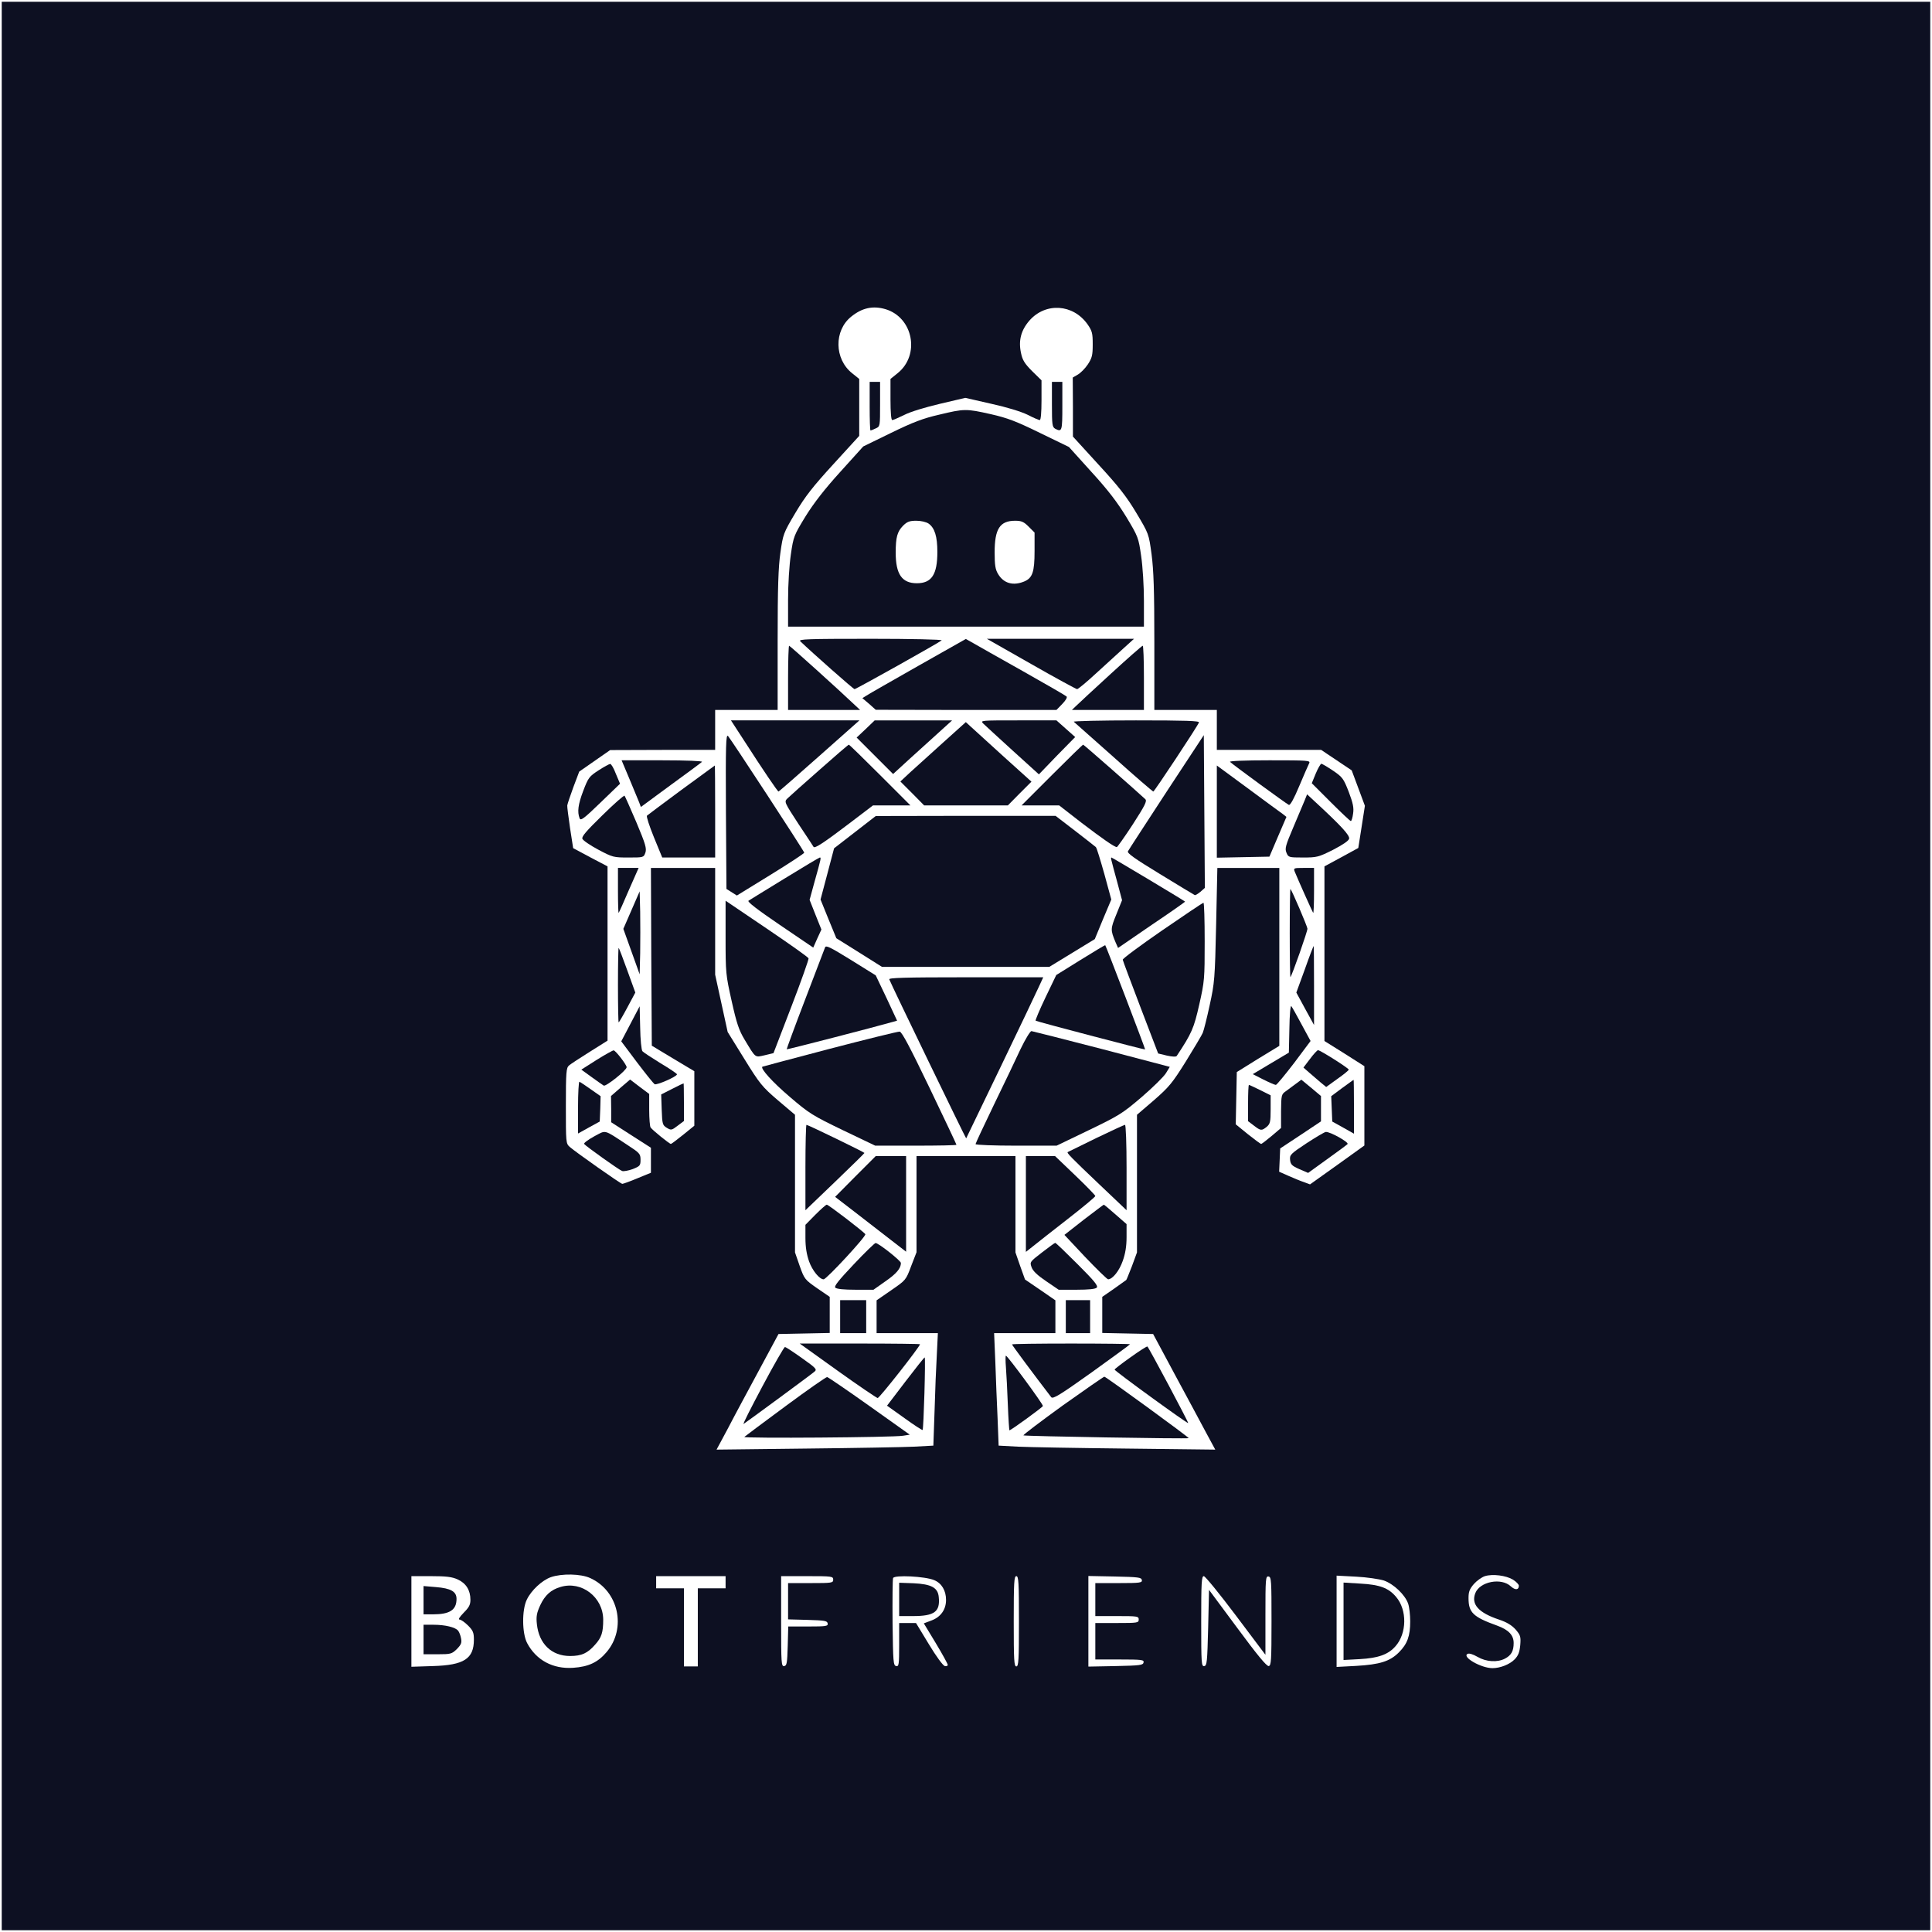 <?xml version="1.0" standalone="no"?>
<!DOCTYPE svg PUBLIC "-//W3C//DTD SVG 20010904//EN"
 "http://www.w3.org/TR/2001/REC-SVG-20010904/DTD/svg10.dtd">
<svg version="1.0" xmlns="http://www.w3.org/2000/svg"
 width="1113pt" height="1113pt" viewBox="0 0 1113 1113"
 preserveAspectRatio="xMidYMid meet">
<g transform="translate(0,1113) scale(0.1,-0.1)"
fill="#0d1022" stroke="none">
<path d="M10 5565 l0 -5555 5555 0 5555 0 0 5555 0 5555 -5555 0 -5555 0 0
-5555z m5091 3784 c160 -48 201 -264 70 -369 l-41 -33 0 -119 c0 -74 4 -118
10 -118 6 0 37 14 70 30 35 18 121 44 206 64 l145 34 149 -34 c91 -20 172 -45
209 -63 33 -17 65 -31 71 -31 6 0 10 43 10 114 l0 115 -54 53 c-43 43 -56 64
-64 104 -16 72 0 132 49 188 93 105 251 95 334 -22 27 -39 30 -52 30 -116 0
-63 -4 -78 -28 -115 -16 -24 -42 -50 -58 -59 l-29 -17 1 -170 0 -170 147 -161
c117 -127 163 -186 219 -280 71 -119 71 -119 87 -237 12 -93 16 -205 16 -508
l0 -389 180 0 180 0 0 -115 0 -115 300 0 301 0 88 -59 88 -59 38 -102 38 -102
-19 -122 -19 -121 -97 -53 -98 -53 0 -503 0 -503 115 -72 115 -73 0 -228 0
-229 -156 -112 -157 -112 -35 13 c-19 6 -59 23 -89 36 l-54 24 3 67 3 67 118
78 117 78 0 73 0 73 -56 47 -57 47 -31 -23 c-17 -13 -43 -32 -58 -43 -26 -18
-27 -22 -28 -115 l0 -97 -54 -46 c-30 -25 -57 -46 -61 -46 -3 0 -37 25 -76 56
l-70 57 3 151 3 150 122 76 123 75 0 513 0 512 -179 0 -178 0 -7 -327 c-7
-311 -9 -335 -37 -463 -16 -74 -34 -146 -40 -160 -6 -14 -50 -88 -97 -164 -78
-125 -97 -148 -184 -224 l-98 -84 0 -397 0 -396 -29 -79 c-17 -43 -31 -79 -33
-80 -2 -1 -33 -24 -70 -50 l-68 -47 0 -104 0 -104 147 -3 146 -3 126 -235 c70
-129 150 -279 179 -333 l53 -98 -513 6 c-282 3 -563 8 -624 11 l-111 6 -6 156
c-4 87 -10 232 -13 325 l-7 167 176 0 177 0 0 94 0 95 -87 60 -88 60 -28 78
-27 78 0 278 0 277 -285 0 -285 0 0 -277 0 -277 -31 -80 c-30 -81 -31 -81
-115 -139 l-84 -58 0 -94 0 -95 177 0 176 0 -6 -123 c-4 -67 -10 -213 -13
-324 l-7 -201 -111 -6 c-61 -3 -342 -8 -624 -11 l-514 -6 66 123 c35 68 116
218 178 333 l113 210 148 3 147 3 0 104 0 104 -73 50 c-70 49 -73 52 -100 128
l-27 78 0 396 0 397 -98 83 c-91 78 -105 95 -194 239 l-96 155 -36 165 -36
165 0 308 0 307 -185 0 -185 0 2 -512 3 -512 123 -74 122 -73 0 -157 0 -157
-64 -52 c-36 -29 -68 -53 -71 -53 -8 0 -106 79 -117 95 -4 5 -8 51 -8 101 l0
92 -55 41 -55 42 -55 -47 -55 -48 1 -75 0 -76 115 -74 114 -73 0 -72 0 -72
-78 -32 c-43 -18 -82 -32 -87 -32 -9 0 -269 183 -303 213 -22 20 -22 25 -22
237 0 194 2 218 18 232 9 8 63 43 120 79 l102 64 0 502 0 502 -99 52 -99 53
-18 116 c-9 63 -17 122 -16 130 1 8 17 56 35 105 l34 90 89 62 89 62 303 1
302 0 0 115 0 115 180 0 180 0 0 400 c0 310 4 423 16 507 15 105 17 112 86
228 57 96 101 152 220 282 l148 162 0 164 0 164 -41 33 c-103 82 -105 246 -5
326 63 51 125 64 197 43z m-1701 -7310 c164 -74 211 -290 94 -427 -50 -59
-104 -84 -192 -90 -117 -8 -213 44 -265 142 -30 56 -31 192 -2 251 26 54 88
111 138 129 63 22 173 20 227 -5z m5316 -9 c19 -12 34 -28 34 -35 0 -25 -21
-27 -46 -4 -55 52 -179 28 -205 -39 -25 -64 19 -113 136 -152 45 -15 73 -32
96 -57 28 -33 31 -41 27 -90 -4 -41 -11 -60 -32 -82 -28 -29 -83 -51 -128 -51
-65 0 -177 64 -144 82 9 5 30 -1 58 -17 50 -29 114 -33 158 -10 36 19 50 43
50 90 0 45 -29 76 -95 100 -139 50 -165 75 -165 159 0 36 6 52 31 81 17 19 45
39 63 45 45 14 122 4 162 -20z m-6079 1 c48 -22 73 -62 73 -117 0 -29 -8 -44
-39 -75 -23 -24 -33 -39 -24 -39 8 0 30 -15 49 -34 29 -29 34 -41 34 -82 0
-110 -57 -147 -237 -152 l-123 -4 0 261 0 261 113 0 c88 0 121 -4 154 -19z
m1543 -16 l0 -35 -80 0 -80 0 0 -225 0 -225 -40 0 -40 0 0 225 0 225 -80 0
-80 0 0 35 0 35 200 0 200 0 0 -35z m620 15 c0 -19 -7 -20 -130 -20 l-130 0 0
-105 0 -104 112 -3 c98 -3 113 -5 116 -20 3 -16 -7 -18 -112 -18 l-115 0 -3
-112 c-3 -98 -5 -113 -20 -116 -17 -3 -18 14 -18 257 l0 261 150 0 c143 0 150
-1 150 -20z m582 -3 c43 -18 68 -60 68 -114 0 -55 -30 -98 -83 -118 l-45 -17
69 -114 c38 -63 69 -120 69 -125 0 -6 -8 -9 -17 -7 -10 2 -50 56 -92 126 l-74
122 -48 0 -49 0 0 -126 c0 -114 -2 -125 -17 -122 -17 3 -18 24 -21 248 -1 135
0 251 3 259 7 19 185 10 237 -12z m488 -237 c0 -224 -2 -260 -15 -260 -13 0
-15 36 -15 260 0 224 2 260 15 260 13 0 15 -36 15 -260z m708 238 c3 -16 -8
-18 -132 -18 l-136 0 0 -95 0 -95 125 0 c118 0 125 -1 125 -20 0 -19 -7 -20
-125 -20 l-125 0 0 -105 0 -105 141 0 c128 0 140 -2 137 -17 -3 -16 -20 -18
-161 -21 l-157 -3 0 261 0 261 152 -3 c136 -3 153 -5 156 -20z m542 -205 l170
-226 0 227 c0 211 1 227 18 224 16 -3 17 -23 17 -258 0 -228 -2 -255 -16 -258
-12 -2 -67 65 -180 218 l-164 221 -5 -218 c-5 -197 -7 -218 -22 -221 -17 -3
-18 14 -18 257 0 225 2 261 15 261 8 0 91 -102 185 -227z m852 202 c57 -20
122 -82 140 -133 7 -20 12 -66 12 -102 0 -85 -16 -130 -65 -179 -52 -52 -110
-70 -246 -78 l-113 -6 0 263 0 263 113 -6 c61 -3 133 -14 159 -22z"/>
<path d="M5010 8790 c0 -77 2 -140 5 -140 2 0 16 5 30 12 25 11 25 12 25 140
l0 128 -30 0 -30 0 0 -140z"/>
<path d="M6060 8800 c0 -118 2 -130 19 -140 39 -20 41 -14 41 130 l0 140 -30
0 -30 0 0 -130z"/>
<path d="M5410 8741 c-92 -21 -150 -43 -277 -105 l-160 -78 -131 -145 c-90
-99 -153 -180 -201 -257 -67 -110 -70 -116 -85 -220 -9 -62 -16 -172 -16 -261
l0 -155 1025 0 1025 0 0 150 c0 83 -7 197 -16 257 -15 105 -17 111 -85 224
-52 85 -105 155 -201 260 l-130 144 -167 81 c-137 67 -186 86 -283 108 -142
32 -153 32 -298 -3z m-61 -627 c36 -25 51 -75 51 -164 0 -130 -33 -180 -118
-180 -86 0 -122 52 -122 176 0 89 9 121 42 155 24 24 38 29 77 29 27 0 56 -7
70 -16z m577 -18 l34 -34 0 -106 c0 -122 -12 -156 -60 -176 -63 -26 -118 -11
-150 43 -16 26 -20 51 -20 125 0 135 30 182 118 182 37 0 50 -6 78 -34z"/>
<path d="M4610 7436 c71 -68 306 -276 313 -276 9 0 486 267 502 281 5 5 -178
9 -410 9 -362 0 -417 -2 -405 -14z"/>
<path d="M5290 7294 c-151 -86 -285 -162 -298 -171 l-24 -15 39 -33 38 -34
521 -1 520 0 34 35 c20 21 30 38 24 43 -5 5 -119 71 -254 147 -135 76 -263
148 -285 161 l-41 23 -274 -155z"/>
<path d="M5940 7305 c140 -80 260 -145 265 -145 6 0 53 39 105 87 52 48 124
113 159 145 l64 58 -424 0 -424 0 255 -145z"/>
<path d="M4540 7225 l0 -185 207 0 208 0 -30 28 c-89 85 -374 342 -379 342 -3
0 -6 -83 -6 -185z"/>
<path d="M6400 7249 c-96 -88 -186 -171 -200 -185 l-25 -24 208 0 207 0 0 185
c0 102 -3 185 -7 185 -5 -1 -87 -73 -183 -161z"/>
<path d="M4287 6863 c110 -171 193 -293 198 -293 2 0 108 92 235 205 l231 205
-370 0 -370 0 76 -117z"/>
<path d="M4987 6930 l-52 -49 105 -105 105 -105 95 87 c53 48 129 117 170 154
l75 68 -223 0 -223 0 -52 -50z"/>
<path d="M5665 6961 c11 -11 88 -81 170 -156 l150 -136 104 108 105 107 -54
48 -54 48 -220 0 c-218 0 -220 0 -201 -19z"/>
<path d="M6186 6972 c5 -5 109 -97 231 -205 121 -109 224 -197 227 -197 6 0
255 376 263 398 4 9 -73 12 -363 12 -202 0 -364 -4 -358 -8z"/>
<path d="M5434 6853 c-71 -64 -156 -141 -188 -170 l-59 -55 69 -69 68 -69 241
0 241 0 68 69 68 68 -164 148 c-90 82 -175 159 -189 172 l-25 23 -130 -117z"/>
<path d="M4182 6457 l3 -448 30 -19 30 -19 195 120 c107 66 194 123 193 127
-3 13 -423 655 -439 672 -12 12 -14 -50 -12 -433z"/>
<path d="M6720 6568 c-118 -181 -218 -334 -222 -342 -6 -11 38 -42 184 -131
106 -65 196 -119 200 -121 4 -3 18 6 33 18 l26 23 -3 440 -3 440 -215 -327z"/>
<path d="M4720 6694 c-91 -80 -174 -154 -184 -164 -19 -19 -18 -21 64 -147 47
-70 86 -130 87 -132 7 -10 59 24 196 128 l146 111 108 0 108 0 -175 175 c-96
96 -177 175 -180 175 -3 0 -80 -66 -170 -146z"/>
<path d="M6060 6665 l-175 -175 108 0 109 0 126 -98 c122 -93 192 -142 206
-142 3 0 45 59 92 131 70 109 83 134 72 145 -39 37 -354 314 -358 314 -3 0
-84 -79 -180 -175z"/>
<path d="M3626 6643 c25 -60 50 -120 56 -135 l10 -27 171 126 c95 69 176 129
181 134 6 5 -91 9 -227 9 l-236 0 45 -107z"/>
<path d="M7086 6741 c17 -17 327 -243 339 -248 8 -3 30 37 60 109 26 62 52
121 57 131 8 16 -6 17 -229 17 -143 0 -233 -4 -227 -9z"/>
<path d="M3448 6692 c-54 -35 -59 -42 -88 -118 -30 -79 -35 -121 -21 -158 6
-16 24 -3 120 90 l113 109 -24 57 c-12 32 -27 58 -33 57 -5 0 -36 -17 -67 -37z"/>
<path d="M7580 6674 l-23 -56 109 -109 c60 -60 112 -109 116 -109 4 0 10 19
13 43 5 33 0 59 -25 125 -30 77 -36 85 -90 122 -33 22 -63 40 -68 40 -4 0 -19
-25 -32 -56z"/>
<path d="M3925 6579 c-104 -77 -194 -144 -198 -148 -4 -5 14 -60 40 -124 l48
-117 153 0 152 0 0 265 c0 146 -1 265 -2 265 -2 -1 -88 -64 -193 -141z"/>
<path d="M7010 6455 l0 -266 152 3 151 3 49 115 49 114 -23 18 c-13 9 -103 75
-200 147 l-178 131 0 -265z"/>
<path d="M3470 6433 c-91 -89 -120 -122 -115 -135 4 -10 45 -38 92 -63 83 -44
88 -45 173 -45 87 0 88 0 98 28 8 24 1 49 -52 175 -34 80 -65 149 -68 153 -4
3 -61 -47 -128 -113z"/>
<path d="M7516 6519 c-8 -19 -37 -88 -65 -154 -45 -106 -50 -123 -40 -147 11
-27 13 -28 95 -28 80 0 89 2 173 44 56 29 90 52 93 64 5 19 -44 73 -199 216
l-43 40 -14 -35z"/>
<path d="M4925 6336 l-120 -93 -39 -148 -39 -147 45 -111 46 -112 131 -82 132
-83 482 0 482 0 131 80 131 80 47 114 48 114 -40 147 c-23 81 -44 151 -49 155
-4 4 -58 46 -120 94 l-112 86 -518 0 -518 -1 -120 -93z"/>
<path d="M4520 6069 c-107 -66 -201 -123 -208 -128 -9 -5 52 -52 180 -139
l193 -131 23 52 24 52 -34 85 -34 86 27 99 c40 142 40 145 32 145 -5 -1 -96
-55 -203 -121z"/>
<path d="M6403 6173 c2 -10 17 -66 33 -124 l28 -105 -33 -82 c-34 -83 -34 -89
-5 -159 l15 -34 194 133 c107 72 194 133 192 134 -10 9 -420 254 -424 254 -3
0 -3 -8 0 -17z"/>
<path d="M3560 5998 c0 -72 2 -129 4 -127 2 2 29 61 59 132 l56 127 -60 0 -59
0 0 -132z"/>
<path d="M7459 6108 c20 -49 102 -232 106 -237 3 -2 5 55 5 127 l0 132 -60 0
c-58 0 -59 -1 -51 -22z"/>
<path d="M7430 5755 c0 -142 2 -256 4 -254 9 9 99 265 98 279 -1 14 -89 220
-98 229 -2 2 -4 -112 -4 -254z"/>
<path d="M3638 5887 l-47 -108 47 -131 47 -131 3 122 c1 67 1 175 0 239 l-3
117 -47 -108z"/>
<path d="M4180 5730 c0 -205 1 -215 35 -367 29 -130 42 -168 75 -223 65 -108
58 -102 116 -89 l50 12 103 268 c57 148 101 273 99 278 -1 6 -110 83 -240 171
l-238 161 0 -211z"/>
<path d="M6695 5770 c-126 -87 -229 -163 -227 -169 1 -7 48 -131 103 -276
l101 -264 50 -12 c32 -7 53 -8 57 -2 87 131 99 160 130 297 30 133 31 148 31
362 0 123 -3 224 -7 223 -5 0 -111 -72 -238 -159z"/>
<path d="M4753 5672 c-3 -9 -55 -145 -115 -301 -60 -156 -107 -285 -106 -286
3 -2 518 131 600 155 l36 10 -61 131 -62 130 -143 89 c-120 74 -144 86 -149
72z"/>
<path d="M6225 5600 l-140 -87 -62 -129 c-34 -71 -59 -131 -57 -134 5 -5 627
-168 631 -166 2 2 -226 599 -230 601 -1 1 -65 -37 -142 -85z"/>
<path d="M7517 5546 l-49 -134 51 -94 51 -93 0 228 c0 125 -1 227 -2 227 -2 0
-25 -60 -51 -134z"/>
<path d="M3560 5457 c0 -119 2 -217 4 -217 2 0 25 39 50 86 l46 86 -46 127
c-25 69 -47 128 -50 130 -2 2 -4 -93 -4 -212z"/>
<path d="M5123 5488 c14 -36 441 -918 443 -916 3 5 394 817 420 876 l24 52
-446 0 c-353 0 -445 -3 -441 -12z"/>
<path d="M7428 5205 l-3 -139 -104 -62 -104 -62 61 -31 c34 -17 66 -31 72 -31
5 0 52 57 105 126 l95 127 -52 96 c-28 53 -55 100 -59 105 -5 5 -10 -53 -11
-129z"/>
<path d="M3632 5232 l-53 -101 90 -120 c50 -66 96 -123 102 -127 12 -7 129 44
129 57 0 4 -43 33 -95 64 -52 32 -99 63 -104 69 -6 7 -12 68 -13 136 l-3 123
-53 -101z"/>
<path d="M4780 5088 c-212 -56 -386 -102 -388 -103 -13 -10 58 -89 158 -174
112 -96 132 -108 306 -192 l186 -89 234 0 c129 0 234 2 234 5 0 3 -70 151
-155 328 -112 233 -159 322 -172 324 -10 1 -191 -44 -403 -99z"/>
<path d="M5880 5088 c-26 -57 -96 -202 -154 -322 -58 -120 -106 -223 -106
-227 0 -5 105 -9 234 -9 l233 0 187 90 c174 84 193 96 303 190 65 56 128 118
140 138 l22 36 -392 103 c-216 56 -398 102 -405 103 -7 0 -35 -46 -62 -102z"/>
<path d="M3437 5024 l-88 -56 58 -42 c32 -23 64 -46 71 -50 12 -7 132 88 132
106 0 14 -64 97 -75 97 -5 0 -50 -25 -98 -55z"/>
<path d="M7547 5030 l-38 -50 33 -29 c18 -16 48 -41 65 -56 l33 -27 65 47 c36
25 65 49 65 53 0 8 -164 112 -177 112 -5 0 -26 -23 -46 -50z"/>
<path d="M7732 4862 l-63 -47 3 -73 3 -73 63 -35 62 -35 0 155 c0 86 -1 156
-2 155 -2 0 -31 -22 -66 -47z"/>
<path d="M3330 4751 l0 -151 63 35 62 34 3 73 2 73 -57 40 c-31 22 -61 42 -65
43 -4 2 -8 -64 -8 -147z"/>
<path d="M3872 4857 l-63 -32 3 -88 c3 -83 5 -89 29 -104 25 -15 28 -15 63 12
l36 27 0 109 c0 60 -1 109 -2 108 -2 0 -31 -14 -66 -32z"/>
<path d="M7190 4776 l0 -105 33 -25 c40 -31 45 -31 75 -7 19 17 22 28 22 100
l0 81 -60 30 c-33 16 -62 30 -65 30 -3 0 -5 -47 -5 -104z"/>
<path d="M4640 4404 l0 -246 170 163 c94 90 170 165 170 167 0 4 -325 162
-334 162 -3 0 -6 -111 -6 -246z"/>
<path d="M6314 4573 c-88 -43 -161 -79 -163 -80 -7 -4 18 -30 180 -184 l159
-151 0 246 c0 135 -4 246 -9 246 -4 0 -80 -35 -167 -77z"/>
<path d="M3422 4583 c-34 -19 -60 -38 -57 -43 7 -11 200 -149 219 -156 9 -3
36 2 61 11 42 17 45 20 45 54 0 34 -5 39 -77 86 -139 91 -119 86 -191 48z"/>
<path d="M7527 4544 c-92 -61 -98 -67 -95 -96 3 -26 10 -34 53 -53 l51 -22
108 78 c60 43 113 82 119 88 10 10 -100 72 -125 70 -7 0 -57 -30 -111 -65z"/>
<path d="M4928 4353 l-117 -118 117 -90 c64 -49 156 -121 204 -158 l88 -68 0
275 0 276 -88 0 -87 0 -117 -117z"/>
<path d="M5910 4194 l0 -276 43 34 c23 19 113 89 200 157 86 67 157 126 157
131 0 4 -52 58 -116 119 l-116 111 -84 0 -84 0 0 -276z"/>
<path d="M4697 4132 l-57 -58 0 -76 c0 -53 7 -95 21 -135 19 -53 60 -103 84
-103 16 0 247 249 240 260 -9 14 -212 170 -222 170 -5 0 -34 -26 -66 -58z"/>
<path d="M6243 4103 l-111 -87 120 -128 c67 -70 126 -128 132 -128 26 1 64 49
84 106 15 42 22 84 22 137 l0 75 -64 56 c-35 31 -65 56 -67 56 -2 0 -54 -40
-116 -87z"/>
<path d="M4918 3846 c-88 -93 -114 -126 -106 -134 8 -8 51 -12 116 -12 l104 0
68 48 c64 44 90 75 90 106 0 13 -130 116 -146 115 -5 0 -62 -55 -126 -123z"/>
<path d="M6003 3915 c-71 -55 -71 -55 -60 -86 8 -22 35 -47 84 -80 l72 -49
104 0 c68 0 107 4 115 12 10 10 -14 39 -110 135 -68 68 -125 123 -129 123 -3
0 -37 -25 -76 -55z"/>
<path d="M4840 3545 l0 -95 75 0 75 0 0 95 0 95 -75 0 -75 0 0 -95z"/>
<path d="M6140 3545 l0 -95 70 0 70 0 0 95 0 95 -70 0 -70 0 0 -95z"/>
<path d="M4826 3233 c120 -86 224 -156 230 -157 10 -1 244 297 244 310 0 2
-156 4 -346 4 l-347 0 219 -157z"/>
<path d="M5830 3385 c0 -4 126 -174 226 -304 10 -12 49 12 233 143 121 87 221
160 221 162 0 2 -153 4 -340 4 -187 0 -340 -2 -340 -5z"/>
<path d="M6513 3311 c-51 -36 -92 -68 -92 -71 0 -8 420 -313 424 -308 3 3
-225 432 -235 441 -3 2 -47 -26 -97 -62z"/>
<path d="M4393 3145 c-66 -124 -116 -222 -109 -218 20 13 390 285 408 301 16
13 10 20 -72 78 -49 35 -93 64 -98 64 -5 0 -63 -101 -129 -225z"/>
<path d="M5795 3253 c3 -38 8 -134 11 -215 3 -82 8 -148 9 -148 9 0 190 132
193 140 3 9 -204 290 -213 290 -3 0 -3 -30 0 -67z"/>
<path d="M5216 3171 l-106 -139 101 -72 c55 -40 102 -70 104 -68 6 6 18 418
12 418 -3 0 -53 -63 -111 -139z"/>
<path d="M4525 3029 c-126 -93 -233 -173 -237 -177 -9 -9 861 -3 915 7 l38 6
-232 165 c-128 91 -238 166 -244 167 -5 1 -113 -74 -240 -168z"/>
<path d="M6122 3033 c-127 -92 -229 -169 -226 -172 5 -5 945 -21 952 -16 4 3
-478 355 -486 354 -4 0 -112 -75 -240 -166z"/>
<path d="M3230 1988 c-56 -16 -91 -48 -118 -106 -20 -44 -24 -64 -19 -109 12
-113 85 -183 191 -183 67 0 101 16 144 65 38 42 47 71 47 145 -1 129 -124 224
-245 188z"/>
<path d="M2440 1911 l0 -81 54 0 c97 0 136 25 136 89 0 42 -32 61 -119 68
l-71 6 0 -82z"/>
<path d="M2440 1685 l0 -85 81 0 c76 0 82 2 111 30 25 26 29 36 24 62 -3 17
-11 37 -17 44 -16 20 -76 34 -141 34 l-58 0 0 -85z"/>
<path d="M5180 1916 l0 -96 80 0 c123 0 157 25 148 110 -5 54 -43 74 -144 79
l-84 3 0 -96z"/>
<path d="M7740 1790 l0 -223 93 5 c108 6 165 27 206 74 66 74 68 209 4 284
-43 52 -95 71 -205 77 l-98 6 0 -223z"/>
</g>
</svg>
